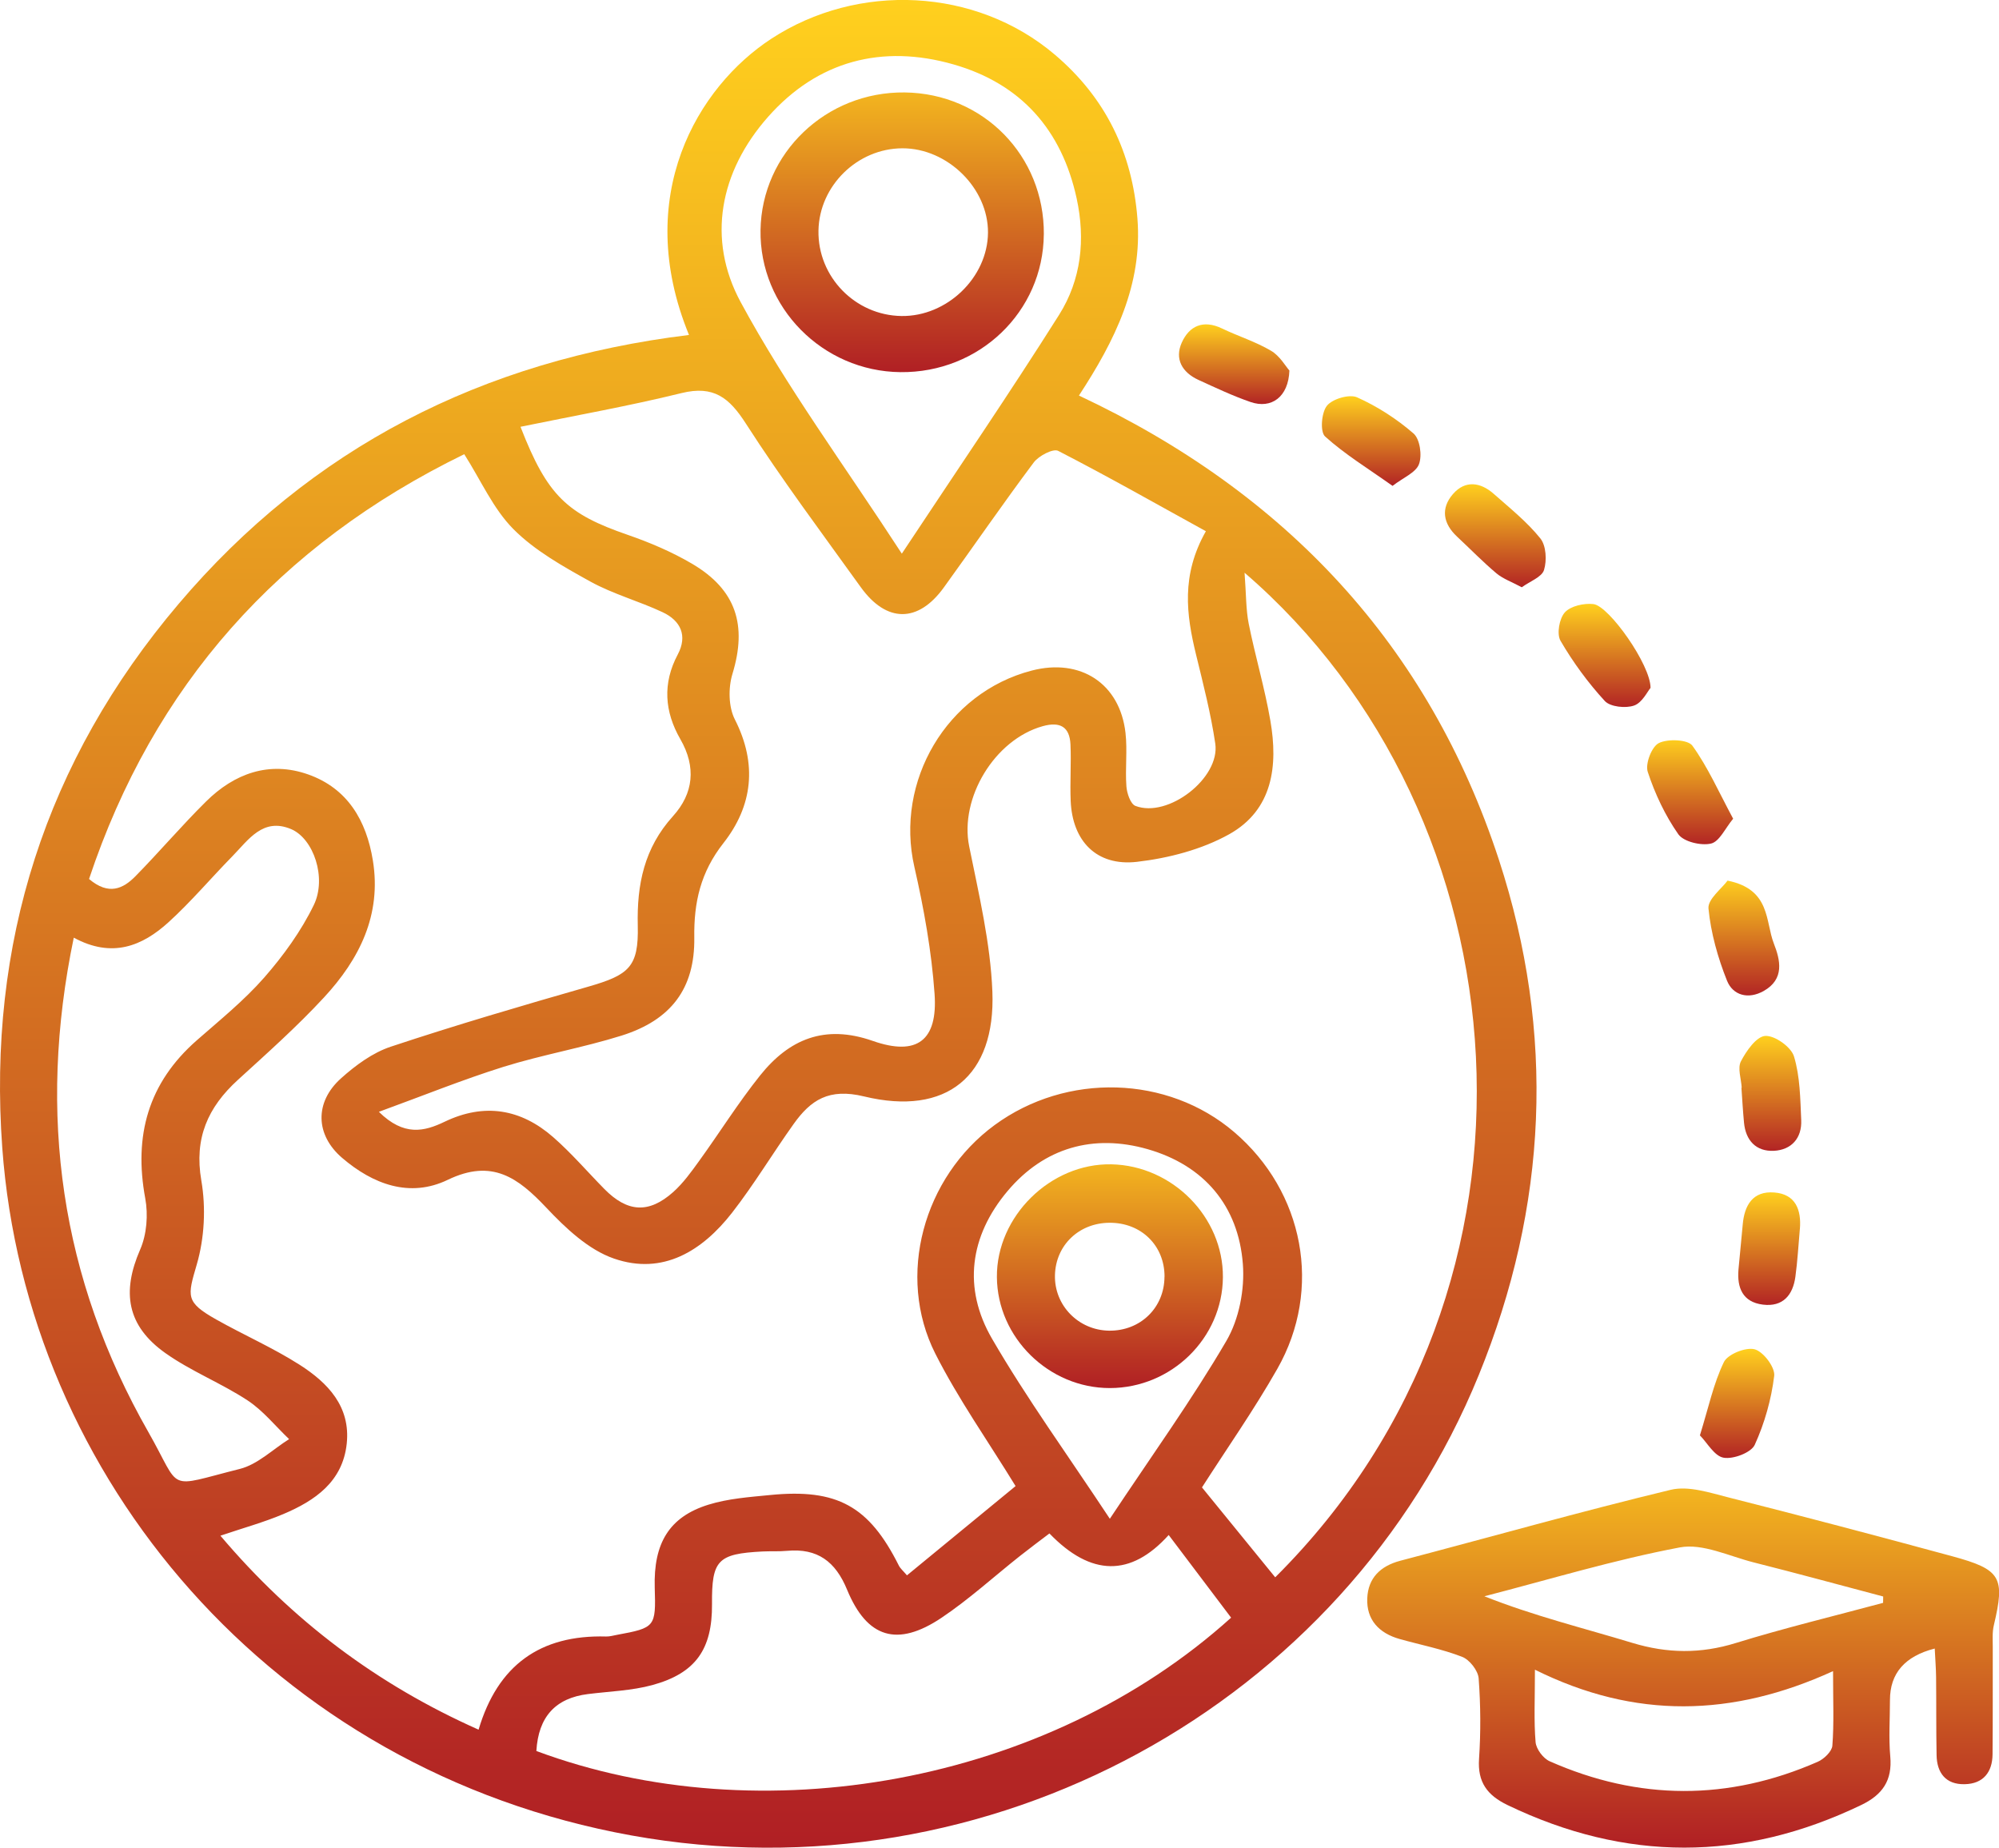 <svg width="66" height="61" viewBox="0 0 66 61" fill="none" xmlns="http://www.w3.org/2000/svg">
<g clip-path="url(#clip0_1_343)">
<path d="M22.748 11.058C20.866 6.467 23.047 2.863 25.46 1.283C28.329 -0.594 32.223 -0.409 34.829 1.806C36.501 3.226 37.383 5.039 37.554 7.214C37.725 9.402 36.812 11.239 35.623 13.059C42.46 16.269 47.172 21.31 49.488 28.383C51.362 34.113 51.098 39.825 48.821 45.404C44.373 56.306 32.627 62.722 20.848 60.596C8.97 58.451 0.867 48.761 0.075 37.895C-0.415 31.166 1.492 25.131 5.896 19.939C10.269 14.783 15.917 11.895 22.748 11.058ZM41.091 18.908C41.145 19.625 41.135 20.119 41.228 20.591C41.443 21.663 41.758 22.717 41.943 23.792C42.201 25.278 42.026 26.737 40.582 27.543C39.678 28.047 38.579 28.333 37.536 28.453C36.203 28.605 35.404 27.766 35.35 26.437C35.324 25.817 35.371 25.193 35.343 24.573C35.315 23.999 35.004 23.814 34.428 23.974C32.832 24.42 31.679 26.352 31.998 27.937C32.319 29.528 32.702 31.133 32.765 32.741C32.873 35.53 31.252 36.857 28.529 36.198C27.366 35.915 26.766 36.317 26.201 37.111C25.511 38.078 24.898 39.102 24.169 40.039C23.191 41.293 21.889 42.111 20.272 41.551C19.427 41.26 18.672 40.543 18.038 39.871C17.104 38.882 16.248 38.245 14.784 38.951C13.527 39.557 12.311 39.097 11.295 38.226C10.409 37.467 10.382 36.386 11.259 35.601C11.738 35.171 12.304 34.753 12.907 34.554C15.059 33.839 17.237 33.201 19.416 32.576C20.77 32.187 21.089 31.924 21.057 30.559C21.024 29.201 21.269 27.997 22.218 26.947C22.899 26.195 22.993 25.323 22.462 24.402C21.941 23.497 21.869 22.562 22.377 21.608C22.706 20.988 22.476 20.492 21.876 20.211C21.095 19.845 20.243 19.614 19.492 19.2C18.597 18.704 17.666 18.185 16.956 17.474C16.286 16.802 15.884 15.869 15.328 14.995C9.199 17.984 5.066 22.646 2.94 29.019C3.591 29.572 4.068 29.339 4.471 28.929C5.264 28.122 5.997 27.258 6.802 26.462C7.737 25.536 8.889 25.115 10.171 25.566C11.477 26.026 12.097 27.091 12.311 28.408C12.603 30.205 11.866 31.668 10.696 32.931C9.808 33.891 8.824 34.767 7.855 35.651C6.859 36.559 6.407 37.579 6.647 38.974C6.802 39.87 6.751 40.874 6.497 41.745C6.189 42.8 6.116 42.985 7.137 43.561C8.046 44.073 9.013 44.496 9.891 45.056C10.823 45.651 11.578 46.435 11.448 47.661C11.315 48.913 10.406 49.542 9.35 49.988C8.704 50.26 8.021 50.448 7.277 50.7C9.646 53.498 12.439 55.608 15.801 57.104C16.432 54.977 17.833 53.967 20.012 54.028C20.129 54.031 20.25 53.996 20.367 53.974C21.635 53.74 21.657 53.713 21.617 52.417C21.574 50.949 22.094 50.077 23.393 49.675C24.041 49.474 24.745 49.424 25.428 49.357C27.643 49.138 28.693 49.725 29.675 51.683C29.721 51.778 29.811 51.852 29.945 52.009C31.173 50.999 32.364 50.02 33.531 49.062C32.621 47.578 31.64 46.19 30.881 44.69C29.585 42.123 30.489 38.866 32.839 37.143C35.215 35.402 38.552 35.498 40.747 37.373C43.053 39.342 43.672 42.555 42.174 45.189C41.401 46.549 40.497 47.837 39.685 49.106C40.511 50.119 41.307 51.097 42.103 52.074C51.809 42.425 50.406 26.929 41.09 18.907L41.091 18.908ZM17.186 14.092C18.074 16.376 18.721 16.966 20.729 17.659C21.458 17.911 22.184 18.221 22.847 18.61C24.313 19.472 24.671 20.645 24.183 22.248C24.043 22.708 24.05 23.336 24.263 23.753C25.012 25.225 24.85 26.608 23.883 27.837C23.132 28.794 22.906 29.787 22.923 30.955C22.946 32.633 22.157 33.676 20.522 34.19C19.241 34.591 17.907 34.821 16.626 35.22C15.279 35.642 13.966 36.175 12.509 36.706C13.338 37.522 14.006 37.357 14.681 37.033C15.992 36.404 17.199 36.61 18.263 37.541C18.867 38.069 19.391 38.682 19.955 39.255C20.716 40.026 21.421 40.074 22.229 39.353C22.557 39.059 22.822 38.69 23.081 38.331C23.76 37.392 24.374 36.408 25.096 35.505C26.051 34.312 27.224 33.807 28.816 34.365C30.276 34.877 30.966 34.353 30.856 32.812C30.757 31.406 30.505 30 30.19 28.623C29.541 25.794 31.254 22.866 34.066 22.138C35.676 21.72 36.974 22.566 37.16 24.194C37.226 24.777 37.147 25.374 37.19 25.961C37.206 26.188 37.325 26.542 37.487 26.606C38.565 27.02 40.29 25.687 40.124 24.549C39.978 23.558 39.726 22.582 39.488 21.606C39.168 20.291 38.991 18.99 39.814 17.538C38.17 16.632 36.571 15.725 34.937 14.885C34.772 14.799 34.292 15.05 34.129 15.27C33.113 16.626 32.155 18.023 31.162 19.395C30.314 20.57 29.269 20.568 28.418 19.383C27.135 17.597 25.815 15.834 24.628 13.987C24.079 13.132 23.566 12.715 22.499 12.978C20.772 13.404 19.016 13.713 17.186 14.09V14.092ZM34.651 50.624C34.33 50.868 33.999 51.113 33.676 51.369C32.812 52.053 31.994 52.801 31.081 53.413C29.628 54.385 28.627 54.083 27.967 52.481C27.585 51.554 26.993 51.106 25.981 51.2C25.712 51.225 25.441 51.207 25.172 51.221C23.694 51.298 23.497 51.504 23.508 52.959C23.519 54.442 22.975 55.238 21.54 55.631C20.857 55.817 20.126 55.839 19.414 55.928C18.339 56.061 17.775 56.679 17.709 57.808C25.091 60.559 34.541 58.92 40.647 53.406C39.971 52.512 39.288 51.607 38.586 50.677C37.334 52.065 36.021 52.048 34.649 50.626L34.651 50.624ZM2.436 30.955C1.22 36.799 2.009 42.21 4.9 47.281C6.024 49.252 5.433 49.119 7.92 48.495C8.507 48.347 9.006 47.85 9.545 47.512C9.091 47.08 8.689 46.572 8.172 46.232C7.304 45.662 6.31 45.273 5.464 44.674C4.185 43.769 4.016 42.655 4.628 41.252C4.846 40.753 4.896 40.101 4.795 39.56C4.414 37.499 4.887 35.757 6.499 34.344C7.261 33.676 8.059 33.031 8.722 32.275C9.357 31.549 9.943 30.74 10.361 29.878C10.795 28.982 10.353 27.685 9.61 27.372C8.68 26.981 8.201 27.729 7.673 28.268C6.966 28.989 6.312 29.766 5.566 30.445C4.702 31.232 3.702 31.646 2.434 30.955H2.436ZM29.776 18.277C31.625 15.484 33.343 12.969 34.966 10.397C35.699 9.235 35.843 7.909 35.546 6.544C35.054 4.29 33.711 2.765 31.483 2.127C29.122 1.45 26.995 2.012 25.365 3.851C23.76 5.662 23.331 7.896 24.453 9.972C25.965 12.77 27.875 15.356 29.774 18.277H29.776ZM36.643 50.141C38.035 48.045 39.355 46.211 40.49 44.27C40.911 43.55 41.1 42.568 41.035 41.731C40.888 39.813 39.758 38.473 37.887 37.938C36.102 37.428 34.476 37.886 33.266 39.322C32.012 40.81 31.785 42.53 32.753 44.197C33.894 46.163 35.238 48.015 36.643 50.141Z" fill="url(#paint0_linear_1_343)"/>
<path d="M63.876 54.426C62.892 54.678 62.4 55.244 62.4 56.123C62.4 56.745 62.355 57.371 62.41 57.987C62.482 58.78 62.155 59.255 61.445 59.594C57.549 61.466 53.67 61.467 49.776 59.594C49.104 59.271 48.78 58.837 48.833 58.069C48.892 57.186 48.886 56.292 48.82 55.409C48.8 55.153 48.521 54.795 48.276 54.7C47.613 54.442 46.902 54.305 46.212 54.111C45.528 53.919 45.112 53.475 45.142 52.764C45.171 52.103 45.567 51.703 46.232 51.527C49.207 50.745 52.17 49.906 55.161 49.185C55.747 49.044 56.453 49.281 57.079 49.439C59.541 50.062 61.996 50.711 64.447 51.376C66.072 51.817 66.205 52.071 65.829 53.66C65.775 53.886 65.794 54.131 65.794 54.367C65.791 55.551 65.798 56.734 65.787 57.918C65.782 58.508 65.479 58.892 64.867 58.904C64.244 58.919 63.948 58.531 63.939 57.941C63.923 57.083 63.932 56.224 63.923 55.366C63.92 55.08 63.896 54.794 63.878 54.424L63.876 54.426ZM60.519 55.172C57.196 56.69 53.982 56.765 50.678 55.124C50.678 56.116 50.641 56.822 50.7 57.517C50.72 57.742 50.949 58.051 51.163 58.146C54.104 59.448 57.065 59.457 60.013 58.165C60.22 58.075 60.481 57.826 60.498 57.634C60.555 56.909 60.521 56.176 60.521 55.17L60.519 55.172ZM62.173 52.919C62.173 52.847 62.174 52.778 62.176 52.707C60.75 52.33 59.327 51.941 57.895 51.58C57.088 51.376 56.217 50.946 55.466 51.086C53.288 51.497 51.158 52.145 49.009 52.7C50.646 53.35 52.285 53.75 53.895 54.239C55.051 54.589 56.15 54.602 57.31 54.243C58.915 53.747 60.55 53.354 62.173 52.917V52.919Z" fill="url(#paint1_linear_1_343)"/>
<path d="M50.243 19.388C49.908 19.209 49.623 19.109 49.407 18.928C48.953 18.546 48.539 18.119 48.107 17.716C47.644 17.284 47.561 16.781 47.974 16.308C48.377 15.846 48.88 15.917 49.317 16.303C49.85 16.774 50.416 17.227 50.857 17.775C51.05 18.015 51.075 18.502 50.978 18.818C50.906 19.052 50.515 19.191 50.243 19.388Z" fill="url(#paint2_linear_1_343)"/>
<path d="M54.495 22.71C54.392 22.829 54.221 23.199 53.951 23.293C53.672 23.391 53.164 23.337 52.986 23.144C52.431 22.54 51.936 21.864 51.523 21.155C51.392 20.929 51.482 20.421 51.666 20.217C51.855 20.007 52.298 19.907 52.609 19.943C53.124 20.003 54.5 21.951 54.495 22.71Z" fill="url(#paint3_linear_1_343)"/>
<path d="M57.505 35.91C57.489 35.615 57.361 35.265 57.48 35.037C57.658 34.694 57.991 34.218 58.283 34.2C58.598 34.181 59.139 34.566 59.232 34.879C59.434 35.546 59.438 36.276 59.47 36.983C59.495 37.572 59.148 37.965 58.566 37.993C57.977 38.02 57.636 37.65 57.581 37.062C57.545 36.68 57.523 36.296 57.496 35.912C57.5 35.912 57.501 35.912 57.505 35.912V35.91Z" fill="url(#paint4_linear_1_343)"/>
<path d="M56.125 47.388C56.41 46.467 56.574 45.676 56.916 44.969C57.042 44.708 57.64 44.468 57.933 44.546C58.221 44.624 58.612 45.143 58.578 45.422C58.483 46.201 58.261 46.986 57.935 47.701C57.816 47.958 57.227 48.182 56.907 48.125C56.602 48.072 56.366 47.631 56.127 47.39L56.125 47.388Z" fill="url(#paint5_linear_1_343)"/>
<path d="M57.223 27.029C56.96 27.343 56.771 27.786 56.49 27.85C56.161 27.927 55.586 27.788 55.413 27.543C54.977 26.921 54.641 26.206 54.403 25.483C54.315 25.216 54.532 24.651 54.769 24.532C55.064 24.384 55.728 24.413 55.876 24.617C56.389 25.328 56.748 26.147 57.221 27.027L57.223 27.029Z" fill="url(#paint6_linear_1_343)"/>
<path d="M57.038 29.073C58.468 29.361 58.279 30.42 58.567 31.152C58.781 31.698 58.925 32.324 58.232 32.716C57.717 33.006 57.213 32.858 57.02 32.377C56.716 31.618 56.487 30.802 56.408 29.995C56.377 29.69 56.847 29.334 57.038 29.073Z" fill="url(#paint7_linear_1_343)"/>
<path d="M59.425 40.574C59.378 41.1 59.349 41.629 59.277 42.154C59.194 42.756 58.866 43.154 58.203 43.071C57.537 42.987 57.348 42.516 57.398 41.916C57.442 41.418 57.496 40.922 57.539 40.424C57.595 39.788 57.872 39.312 58.582 39.369C59.289 39.424 59.478 39.948 59.426 40.574H59.425Z" fill="url(#paint8_linear_1_343)"/>
<path d="M42.572 12.229C42.54 13.115 41.971 13.506 41.291 13.273C40.701 13.07 40.133 12.8 39.566 12.541C39.028 12.293 38.777 11.849 39.017 11.312C39.264 10.761 39.725 10.545 40.344 10.843C40.881 11.101 41.459 11.28 41.967 11.581C42.259 11.753 42.448 12.095 42.57 12.231L42.572 12.229Z" fill="url(#paint9_linear_1_343)"/>
<path d="M45.976 16.04C45.157 15.459 44.397 14.995 43.75 14.41C43.579 14.256 43.628 13.621 43.811 13.394C43.993 13.168 44.553 13.004 44.807 13.118C45.477 13.418 46.117 13.831 46.67 14.311C46.882 14.497 46.958 15.034 46.85 15.324C46.747 15.603 46.327 15.77 45.978 16.04H45.976Z" fill="url(#paint10_linear_1_343)"/>
<path d="M34.463 7.737C34.443 10.29 32.336 12.315 29.728 12.286C27.154 12.258 25.072 10.145 25.11 7.598C25.148 5.053 27.275 3.021 29.87 3.052C32.463 3.082 34.484 5.143 34.464 7.737H34.463ZM29.764 10.433C31.266 10.454 32.608 9.162 32.62 7.681C32.631 6.219 31.287 4.893 29.794 4.896C28.308 4.9 27.051 6.132 27.023 7.609C26.994 9.135 28.231 10.411 29.764 10.433Z" fill="url(#paint11_linear_1_343)"/>
<path d="M40.376 42.168C40.361 44.175 38.681 45.822 36.646 45.826C34.629 45.829 32.93 44.16 32.914 42.163C32.898 40.158 34.685 38.398 36.696 38.439C38.712 38.482 40.39 40.183 40.376 42.168ZM38.449 42.15C38.452 41.121 37.676 40.36 36.628 40.369C35.621 40.376 34.858 41.11 34.831 42.093C34.803 43.094 35.605 43.917 36.617 43.931C37.651 43.945 38.445 43.172 38.447 42.15H38.449Z" fill="url(#paint12_linear_1_343)"/>
</g>
<defs>
<linearGradient id="paint0_linear_1_343" x1="25.365" y1="-0.001" x2="25.365" y2="61.001" gradientUnits="userSpaceOnUse">
<stop stop-color="#FFD01E"/>
<stop offset="1" stop-color="#B01F24"/>
</linearGradient>
<linearGradient id="paint1_linear_1_343" x1="55.572" y1="49.142" x2="55.572" y2="60.998" gradientUnits="userSpaceOnUse">
<stop stop-color="#F3B51F"/>
<stop offset="1" stop-color="#B01F24"/>
</linearGradient>
<linearGradient id="paint2_linear_1_343" x1="49.37" y1="15.987" x2="49.37" y2="19.388" gradientUnits="userSpaceOnUse">
<stop stop-color="#FFD01E"/>
<stop offset="1" stop-color="#B22424"/>
</linearGradient>
<linearGradient id="paint3_linear_1_343" x1="52.978" y1="19.936" x2="52.978" y2="23.341" gradientUnits="userSpaceOnUse">
<stop stop-color="#FFD01E"/>
<stop offset="1" stop-color="#B22424"/>
</linearGradient>
<linearGradient id="paint4_linear_1_343" x1="58.45" y1="34.2" x2="58.45" y2="37.994" gradientUnits="userSpaceOnUse">
<stop stop-color="#FFD01E"/>
<stop offset="1" stop-color="#B22424"/>
</linearGradient>
<linearGradient id="paint5_linear_1_343" x1="57.353" y1="44.531" x2="57.353" y2="48.134" gradientUnits="userSpaceOnUse">
<stop stop-color="#FFD01E"/>
<stop offset="1" stop-color="#B22424"/>
</linearGradient>
<linearGradient id="paint6_linear_1_343" x1="55.803" y1="24.439" x2="55.803" y2="27.871" gradientUnits="userSpaceOnUse">
<stop stop-color="#FDCC1E"/>
<stop offset="1" stop-color="#B22524"/>
</linearGradient>
<linearGradient id="paint7_linear_1_343" x1="57.575" y1="29.073" x2="57.575" y2="32.864" gradientUnits="userSpaceOnUse">
<stop stop-color="#FDCC1E"/>
<stop offset="1" stop-color="#B22524"/>
</linearGradient>
<linearGradient id="paint8_linear_1_343" x1="58.413" y1="39.364" x2="58.413" y2="43.082" gradientUnits="userSpaceOnUse">
<stop stop-color="#FFD01E"/>
<stop offset="1" stop-color="#B22424"/>
</linearGradient>
<linearGradient id="paint9_linear_1_343" x1="40.749" y1="10.709" x2="40.749" y2="13.339" gradientUnits="userSpaceOnUse">
<stop stop-color="#FFD01E"/>
<stop offset="1" stop-color="#B22424"/>
</linearGradient>
<linearGradient id="paint10_linear_1_343" x1="45.272" y1="13.081" x2="45.272" y2="16.04" gradientUnits="userSpaceOnUse">
<stop stop-color="#FFD01E"/>
<stop offset="1" stop-color="#B22424"/>
</linearGradient>
<linearGradient id="paint11_linear_1_343" x1="29.787" y1="3.051" x2="29.787" y2="12.287" gradientUnits="userSpaceOnUse">
<stop stop-color="#F3B51F"/>
<stop offset="1" stop-color="#B01F24"/>
</linearGradient>
<linearGradient id="paint12_linear_1_343" x1="36.645" y1="38.438" x2="36.645" y2="45.826" gradientUnits="userSpaceOnUse">
<stop stop-color="#F3B51F"/>
<stop offset="1" stop-color="#B01F24"/>
</linearGradient>
<clipPath id="clip0_1_343">
<rect width="66" height="61" fill="white"/>
</clipPath>
</defs>
</svg>
